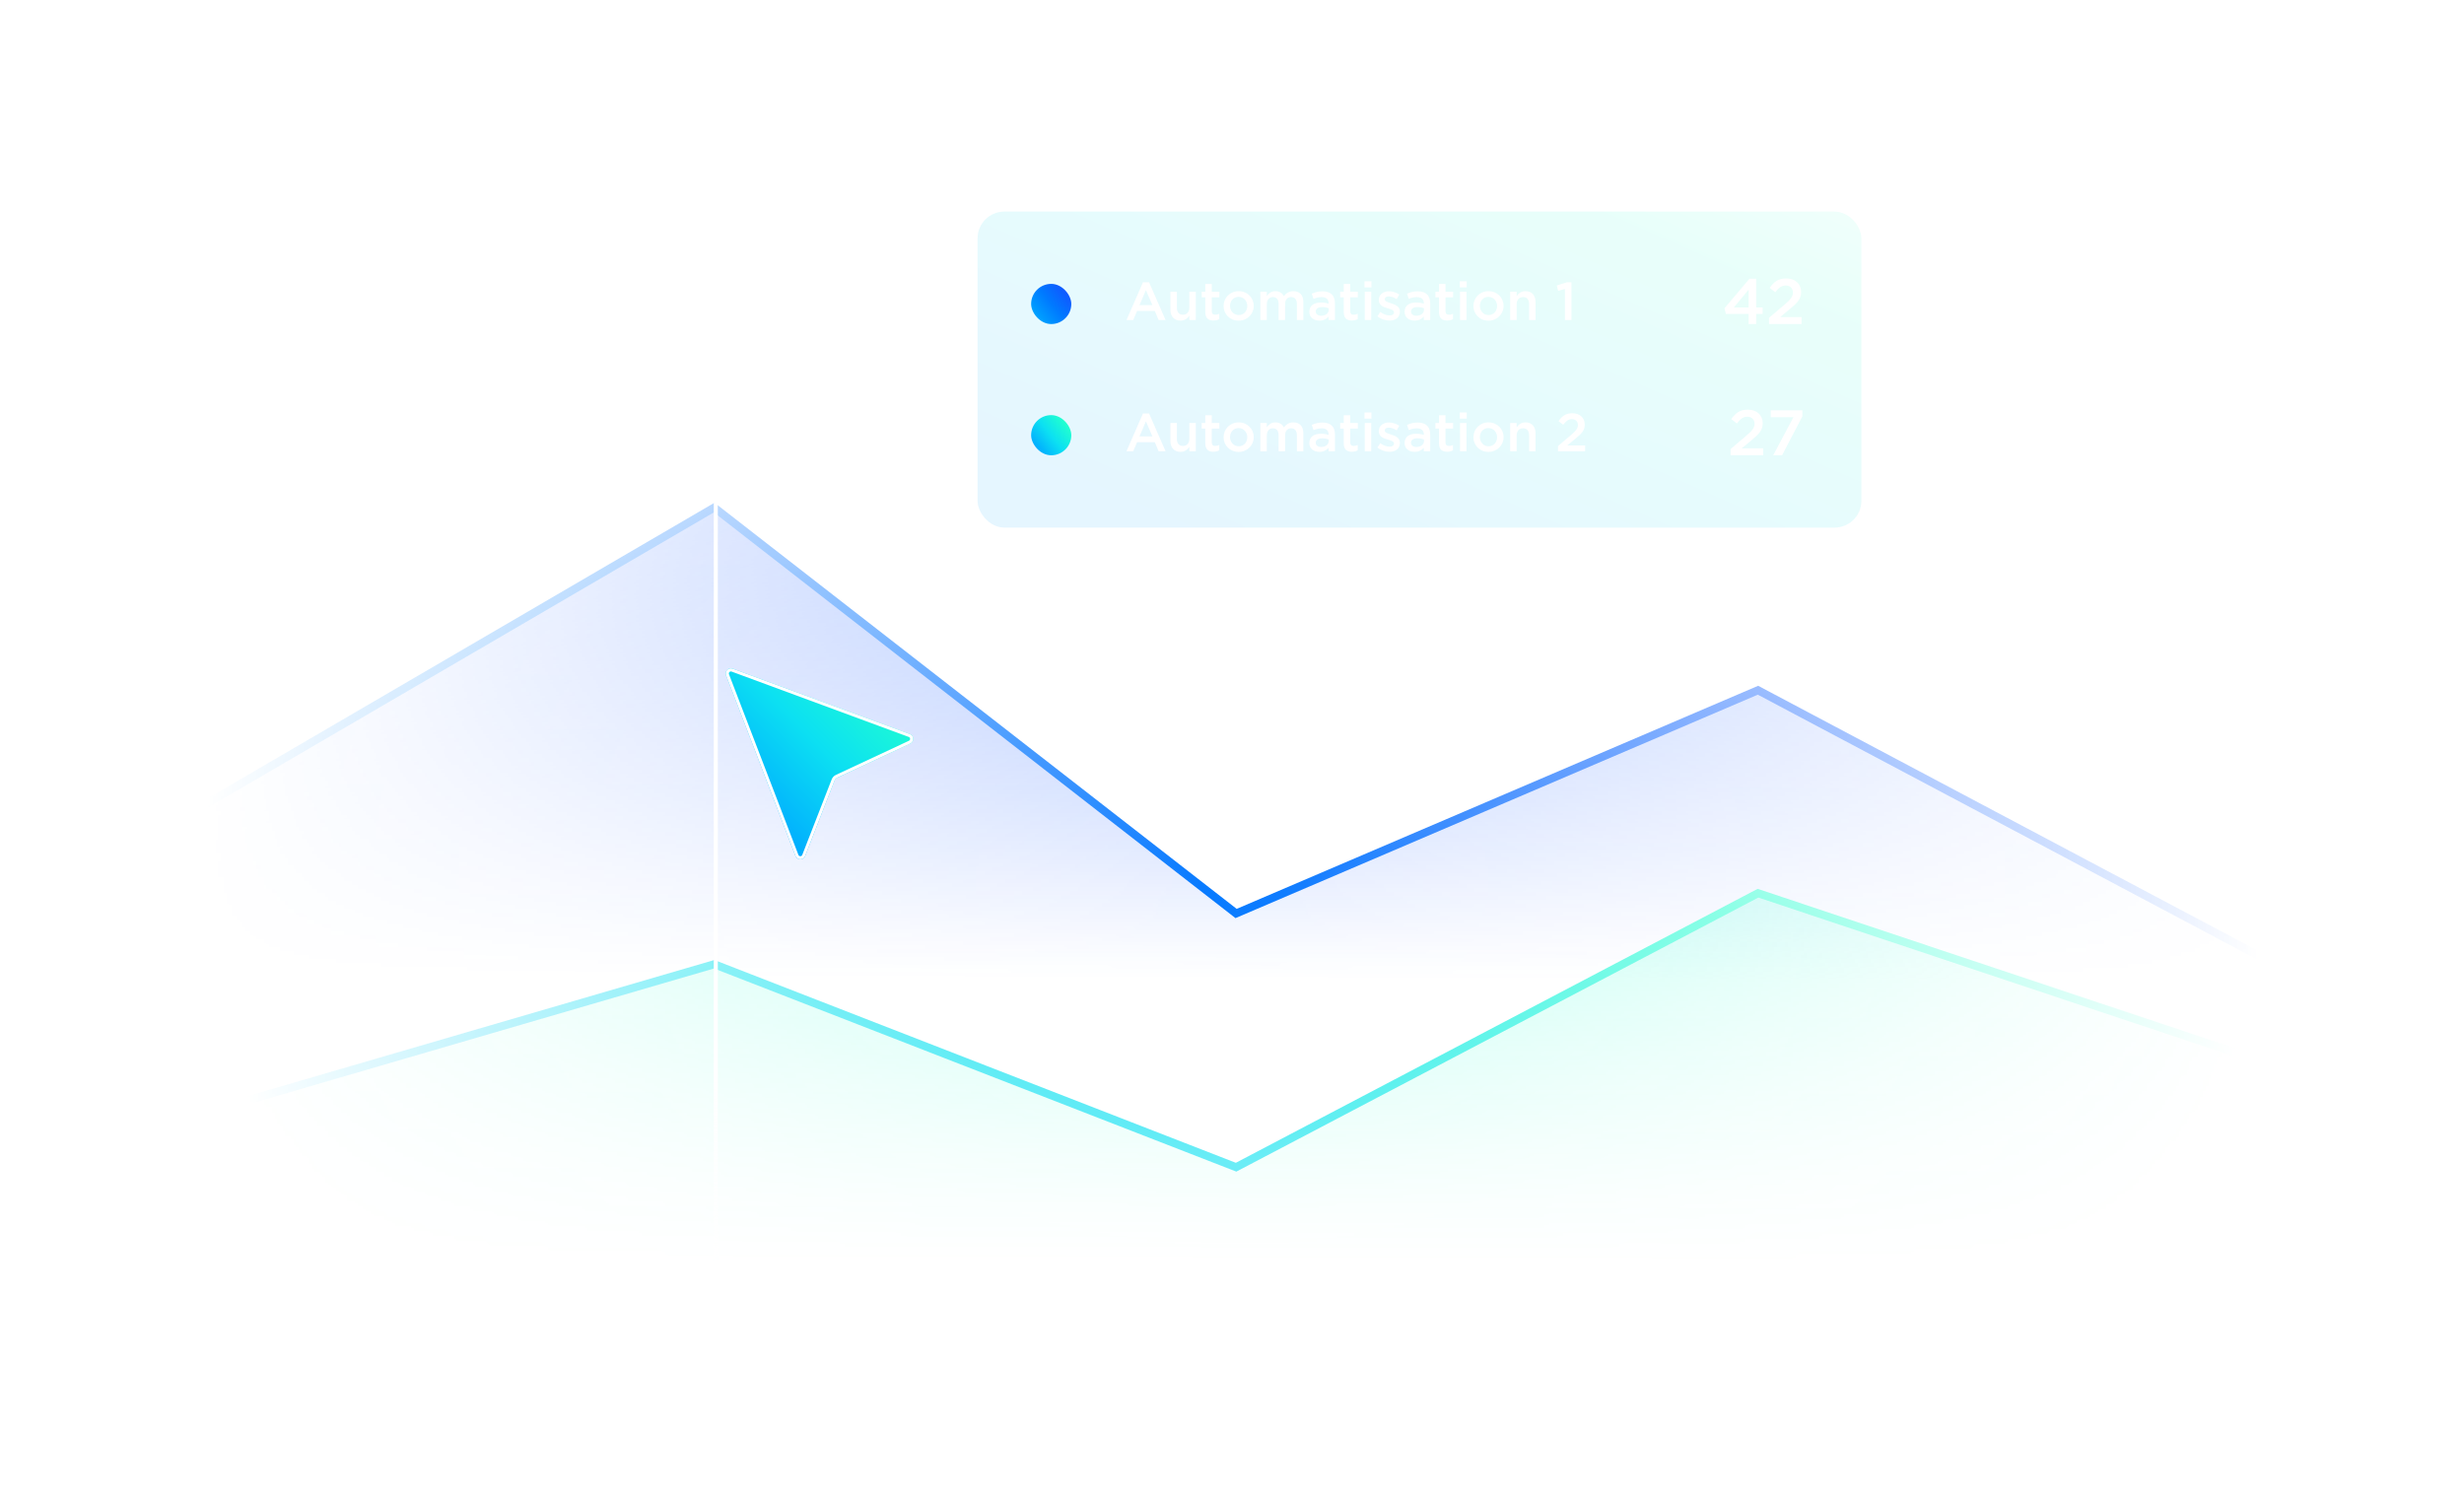 <?xml version="1.0" encoding="UTF-8"?>
<svg xmlns="http://www.w3.org/2000/svg" width="920" height="560" viewBox="0 0 920 560" fill="none">
  <g clip-path="url(#clip0_1215_69390)">
    <mask id="mask0_1215_69390" style="mask-type:alpha" maskUnits="userSpaceOnUse" x="75" y="19" width="770" height="482">
      <rect x="75" y="19" width="770" height="481.25" fill="url(#paint0_radial_1215_69390)"></rect>
    </mask>
    <g mask="url(#mask0_1215_69390)">
      <path d="M266.658 189.521L71.791 303.202V541.958H849.347V360.043L656.391 257.73L461.524 341.096L266.658 189.521Z" fill="url(#paint1_linear_1215_69390)" stroke="url(#paint2_linear_1215_69390)" stroke-width="3"></path>
      <path d="M266.658 360.044L71.791 416.884V537.146H849.347V397.937L656.391 333.518L461.524 435.831L266.658 360.044Z" fill="url(#paint3_linear_1215_69390)" stroke="url(#paint4_linear_1215_69390)" stroke-width="3"></path>
      <path d="M267.258 19V500.25" stroke="url(#paint5_linear_1215_69390)" stroke-width="1.5"></path>
    </g>
  </g>
  <rect x="365" y="79" width="330" height="118" rx="10" fill="url(#paint6_linear_1215_69390)" fill-opacity="0.1"></rect>
  <rect x="385" y="106" width="15" height="15" rx="7.5" fill="url(#paint7_linear_1215_69390)"></rect>
  <path d="M420.6 119.5L426.76 105.4H429.04L435.2 119.5H432.6L431.18 116.12H424.56L423.12 119.5H420.6ZM425.46 113.94H430.28L427.86 108.34L425.46 113.94ZM440.765 119.72C438.385 119.72 437.005 118.12 437.005 115.66V108.94H439.425V114.94C439.425 116.58 440.245 117.52 441.685 117.52C443.085 117.52 444.065 116.54 444.065 114.9V108.94H446.485V119.5H444.065V117.86C443.385 118.86 442.405 119.72 440.765 119.72ZM453.068 119.68C451.288 119.68 450.028 118.9 450.028 116.58V111.02H448.688V108.94H450.028V106.04H452.448V108.94H455.288V111.02H452.448V116.2C452.448 117.14 452.928 117.52 453.748 117.52C454.288 117.52 454.768 117.4 455.248 117.16V119.14C454.648 119.48 453.968 119.68 453.068 119.68ZM462.458 119.74C459.238 119.74 456.858 117.28 456.858 114.28V114.24C456.858 111.22 459.258 108.72 462.498 108.72C465.738 108.72 468.118 111.18 468.118 114.2V114.24C468.118 117.24 465.718 119.74 462.458 119.74ZM462.498 117.64C464.458 117.64 465.698 116.1 465.698 114.28V114.24C465.698 112.38 464.358 110.84 462.458 110.84C460.518 110.84 459.278 112.36 459.278 114.2V114.24C459.278 116.08 460.618 117.64 462.498 117.64ZM470.583 119.5V108.94H473.003V110.54C473.683 109.6 474.603 108.72 476.223 108.72C477.743 108.72 478.803 109.46 479.363 110.58C480.223 109.46 481.343 108.72 482.943 108.72C485.243 108.72 486.643 110.18 486.643 112.76V119.5H484.223V113.5C484.223 111.82 483.443 110.92 482.083 110.92C480.763 110.92 479.823 111.84 479.823 113.54V119.5H477.403V113.48C477.403 111.84 476.603 110.92 475.263 110.92C473.923 110.92 473.003 111.92 473.003 113.56V119.5H470.583ZM498.446 119.5H496.046V118.2C495.326 119.06 494.226 119.72 492.626 119.72C490.626 119.72 488.866 118.58 488.866 116.46V116.42C488.866 114.08 490.686 112.96 493.146 112.96C494.426 112.96 495.246 113.14 496.066 113.4V113.2C496.066 111.74 495.146 110.94 493.466 110.94C492.286 110.94 491.406 111.2 490.446 111.6L489.786 109.66C490.946 109.14 492.086 108.78 493.806 108.78C496.926 108.78 498.446 110.42 498.446 113.24V119.5ZM496.106 115.68V115.08C495.486 114.84 494.626 114.66 493.686 114.66C492.166 114.66 491.266 115.28 491.266 116.3V116.34C491.266 117.34 492.166 117.9 493.306 117.9C494.906 117.9 496.106 117 496.106 115.68ZM504.767 119.68C502.987 119.68 501.727 118.9 501.727 116.58V111.02H500.387V108.94H501.727V106.04H504.147V108.94H506.987V111.02H504.147V116.2C504.147 117.14 504.627 117.52 505.447 117.52C505.987 117.52 506.467 117.4 506.947 117.16V119.14C506.347 119.48 505.667 119.68 504.767 119.68ZM509.47 107.32V105.02H512.07V107.32H509.47ZM509.57 119.5V108.94H511.99V119.5H509.57ZM518.773 119.7C517.273 119.7 515.613 119.16 514.293 118.12L515.373 116.48C516.513 117.34 517.753 117.78 518.833 117.78C519.873 117.78 520.473 117.34 520.473 116.64V116.6C520.473 115.78 519.353 115.5 518.113 115.12C516.553 114.68 514.813 114.04 514.813 112.02V111.98C514.813 109.98 516.473 108.76 518.573 108.76C519.893 108.76 521.333 109.22 522.453 109.96L521.493 111.68C520.473 111.06 519.393 110.68 518.513 110.68C517.573 110.68 517.033 111.12 517.033 111.74V111.78C517.033 112.54 518.173 112.86 519.413 113.26C520.953 113.74 522.693 114.44 522.693 116.34V116.38C522.693 118.6 520.973 119.7 518.773 119.7ZM534.013 119.5H531.613V118.2C530.893 119.06 529.793 119.72 528.193 119.72C526.193 119.72 524.433 118.58 524.433 116.46V116.42C524.433 114.08 526.253 112.96 528.713 112.96C529.993 112.96 530.813 113.14 531.633 113.4V113.2C531.633 111.74 530.713 110.94 529.033 110.94C527.853 110.94 526.973 111.2 526.013 111.6L525.353 109.66C526.513 109.14 527.653 108.78 529.373 108.78C532.493 108.78 534.013 110.42 534.013 113.24V119.5ZM531.673 115.68V115.08C531.053 114.84 530.193 114.66 529.253 114.66C527.733 114.66 526.833 115.28 526.833 116.3V116.34C526.833 117.34 527.733 117.9 528.873 117.9C530.473 117.9 531.673 117 531.673 115.68ZM540.333 119.68C538.553 119.68 537.293 118.9 537.293 116.58V111.02H535.953V108.94H537.293V106.04H539.713V108.94H542.553V111.02H539.713V116.2C539.713 117.14 540.193 117.52 541.013 117.52C541.553 117.52 542.033 117.4 542.513 117.16V119.14C541.913 119.48 541.233 119.68 540.333 119.68ZM545.037 107.32V105.02H547.637V107.32H545.037ZM545.137 119.5V108.94H547.557V119.5H545.137ZM555.739 119.74C552.519 119.74 550.139 117.28 550.139 114.28V114.24C550.139 111.22 552.539 108.72 555.779 108.72C559.019 108.72 561.399 111.18 561.399 114.2V114.24C561.399 117.24 558.999 119.74 555.739 119.74ZM555.779 117.64C557.739 117.64 558.979 116.1 558.979 114.28V114.24C558.979 112.38 557.639 110.84 555.739 110.84C553.799 110.84 552.559 112.36 552.559 114.2V114.24C552.559 116.08 553.899 117.64 555.779 117.64ZM563.864 119.5V108.94H566.284V110.58C566.964 109.58 567.944 108.72 569.584 108.72C571.964 108.72 573.344 110.32 573.344 112.78V119.5H570.924V113.5C570.924 111.86 570.104 110.92 568.664 110.92C567.264 110.92 566.284 111.9 566.284 113.54V119.5H563.864ZM584.302 119.5V107.9L581.782 108.6L581.262 106.6L585.022 105.4H586.742V119.5H584.302Z" fill="white"></path>
  <path d="M652.888 121V117.232H644.416L643.864 115.12L653.2 104.08H655.72V114.808H658.12V117.232H655.72V121H652.888ZM647.368 114.808H652.888V108.16L647.368 114.808ZM660.512 121V118.672L666.296 113.752C668.6 111.808 669.44 110.728 669.44 109.216C669.44 107.56 668.264 106.6 666.728 106.6C665.192 106.6 664.136 107.44 662.84 109.12L660.752 107.488C662.36 105.232 663.944 103.96 666.944 103.96C670.232 103.96 672.488 105.976 672.488 108.976V109.024C672.488 111.664 671.096 113.104 668.12 115.528L664.664 118.408H672.656V121H660.512Z" fill="white"></path>
  <rect x="385" y="155" width="15" height="15" rx="7.5" fill="url(#paint8_linear_1215_69390)"></rect>
  <path d="M420.6 168.5L426.76 154.4H429.04L435.2 168.5H432.6L431.18 165.12H424.56L423.12 168.5H420.6ZM425.46 162.94H430.28L427.86 157.34L425.46 162.94ZM440.765 168.72C438.385 168.72 437.005 167.12 437.005 164.66V157.94H439.425V163.94C439.425 165.58 440.245 166.52 441.685 166.52C443.085 166.52 444.065 165.54 444.065 163.9V157.94H446.485V168.5H444.065V166.86C443.385 167.86 442.405 168.72 440.765 168.72ZM453.068 168.68C451.288 168.68 450.028 167.9 450.028 165.58V160.02H448.688V157.94H450.028V155.04H452.448V157.94H455.288V160.02H452.448V165.2C452.448 166.14 452.928 166.52 453.748 166.52C454.288 166.52 454.768 166.4 455.248 166.16V168.14C454.648 168.48 453.968 168.68 453.068 168.68ZM462.458 168.74C459.238 168.74 456.858 166.28 456.858 163.28V163.24C456.858 160.22 459.258 157.72 462.498 157.72C465.738 157.72 468.118 160.18 468.118 163.2V163.24C468.118 166.24 465.718 168.74 462.458 168.74ZM462.498 166.64C464.458 166.64 465.698 165.1 465.698 163.28V163.24C465.698 161.38 464.358 159.84 462.458 159.84C460.518 159.84 459.278 161.36 459.278 163.2V163.24C459.278 165.08 460.618 166.64 462.498 166.64ZM470.583 168.5V157.94H473.003V159.54C473.683 158.6 474.603 157.72 476.223 157.72C477.743 157.72 478.803 158.46 479.363 159.58C480.223 158.46 481.343 157.72 482.943 157.72C485.243 157.72 486.643 159.18 486.643 161.76V168.5H484.223V162.5C484.223 160.82 483.443 159.92 482.083 159.92C480.763 159.92 479.823 160.84 479.823 162.54V168.5H477.403V162.48C477.403 160.84 476.603 159.92 475.263 159.92C473.923 159.92 473.003 160.92 473.003 162.56V168.5H470.583ZM498.446 168.5H496.046V167.2C495.326 168.06 494.226 168.72 492.626 168.72C490.626 168.72 488.866 167.58 488.866 165.46V165.42C488.866 163.08 490.686 161.96 493.146 161.96C494.426 161.96 495.246 162.14 496.066 162.4V162.2C496.066 160.74 495.146 159.94 493.466 159.94C492.286 159.94 491.406 160.2 490.446 160.6L489.786 158.66C490.946 158.14 492.086 157.78 493.806 157.78C496.926 157.78 498.446 159.42 498.446 162.24V168.5ZM496.106 164.68V164.08C495.486 163.84 494.626 163.66 493.686 163.66C492.166 163.66 491.266 164.28 491.266 165.3V165.34C491.266 166.34 492.166 166.9 493.306 166.9C494.906 166.9 496.106 166 496.106 164.68ZM504.767 168.68C502.987 168.68 501.727 167.9 501.727 165.58V160.02H500.387V157.94H501.727V155.04H504.147V157.94H506.987V160.02H504.147V165.2C504.147 166.14 504.627 166.52 505.447 166.52C505.987 166.52 506.467 166.4 506.947 166.16V168.14C506.347 168.48 505.667 168.68 504.767 168.68ZM509.47 156.32V154.02H512.07V156.32H509.47ZM509.57 168.5V157.94H511.99V168.5H509.57ZM518.773 168.7C517.273 168.7 515.613 168.16 514.293 167.12L515.373 165.48C516.513 166.34 517.753 166.78 518.833 166.78C519.873 166.78 520.473 166.34 520.473 165.64V165.6C520.473 164.78 519.353 164.5 518.113 164.12C516.553 163.68 514.813 163.04 514.813 161.02V160.98C514.813 158.98 516.473 157.76 518.573 157.76C519.893 157.76 521.333 158.22 522.453 158.96L521.493 160.68C520.473 160.06 519.393 159.68 518.513 159.68C517.573 159.68 517.033 160.12 517.033 160.74V160.78C517.033 161.54 518.173 161.86 519.413 162.26C520.953 162.74 522.693 163.44 522.693 165.34V165.38C522.693 167.6 520.973 168.7 518.773 168.7ZM534.013 168.5H531.613V167.2C530.893 168.06 529.793 168.72 528.193 168.72C526.193 168.72 524.433 167.58 524.433 165.46V165.42C524.433 163.08 526.253 161.96 528.713 161.96C529.993 161.96 530.813 162.14 531.633 162.4V162.2C531.633 160.74 530.713 159.94 529.033 159.94C527.853 159.94 526.973 160.2 526.013 160.6L525.353 158.66C526.513 158.14 527.653 157.78 529.373 157.78C532.493 157.78 534.013 159.42 534.013 162.24V168.5ZM531.673 164.68V164.08C531.053 163.84 530.193 163.66 529.253 163.66C527.733 163.66 526.833 164.28 526.833 165.3V165.34C526.833 166.34 527.733 166.9 528.873 166.9C530.473 166.9 531.673 166 531.673 164.68ZM540.333 168.68C538.553 168.68 537.293 167.9 537.293 165.58V160.02H535.953V157.94H537.293V155.04H539.713V157.94H542.553V160.02H539.713V165.2C539.713 166.14 540.193 166.52 541.013 166.52C541.553 166.52 542.033 166.4 542.513 166.16V168.14C541.913 168.48 541.233 168.68 540.333 168.68ZM545.037 156.32V154.02H547.637V156.32H545.037ZM545.137 168.5V157.94H547.557V168.5H545.137ZM555.739 168.74C552.519 168.74 550.139 166.28 550.139 163.28V163.24C550.139 160.22 552.539 157.72 555.779 157.72C559.019 157.72 561.399 160.18 561.399 163.2V163.24C561.399 166.24 558.999 168.74 555.739 168.74ZM555.779 166.64C557.739 166.64 558.979 165.1 558.979 163.28V163.24C558.979 161.38 557.639 159.84 555.739 159.84C553.799 159.84 552.559 161.36 552.559 163.2V163.24C552.559 165.08 553.899 166.64 555.779 166.64ZM563.864 168.5V157.94H566.284V159.58C566.964 158.58 567.944 157.72 569.584 157.72C571.964 157.72 573.344 159.32 573.344 161.78V168.5H570.924V162.5C570.924 160.86 570.104 159.92 568.664 159.92C567.264 159.92 566.284 160.9 566.284 162.54V168.5H563.864ZM581.722 168.5V166.56L586.542 162.46C588.462 160.84 589.162 159.94 589.162 158.68C589.162 157.3 588.182 156.5 586.902 156.5C585.622 156.5 584.742 157.2 583.662 158.6L581.922 157.24C583.262 155.36 584.582 154.3 587.082 154.3C589.822 154.3 591.702 155.98 591.702 158.48V158.52C591.702 160.72 590.542 161.92 588.062 163.94L585.182 166.34H591.842V168.5H581.722Z" fill="white"></path>
  <path d="M646.176 170V167.672L651.96 162.752C654.264 160.808 655.104 159.728 655.104 158.216C655.104 156.56 653.928 155.6 652.392 155.6C650.856 155.6 649.8 156.44 648.504 158.12L646.416 156.488C648.024 154.232 649.608 152.96 652.608 152.96C655.896 152.96 658.152 154.976 658.152 157.976V158.024C658.152 160.664 656.76 162.104 653.784 164.528L650.328 167.408H658.32V170H646.176ZM662.075 170L669.611 155.792H661.163V153.2H672.971V155.432L665.387 170H662.075Z" fill="white"></path>
  <g filter="url(#filter0_d_1215_69390)">
    <path d="M297.024 317.984L271.104 250.541C270.508 248.991 272.017 247.463 273.574 248.037L339.712 272.446C341.321 273.039 341.415 275.279 339.862 276.005L312.588 288.763C312.139 288.973 311.787 289.348 311.607 289.811L300.625 317.992C299.984 319.636 297.657 319.63 297.024 317.984Z" fill="url(#paint9_linear_1215_69390)"></path>
    <path d="M297.565 317.776L271.644 250.333C271.227 249.249 272.283 248.178 273.373 248.581L339.512 272.989C340.638 273.404 340.704 274.972 339.617 275.481L312.343 288.238C311.758 288.512 311.302 288.999 311.068 289.6L300.085 317.782C299.637 318.932 298.008 318.928 297.565 317.776Z" stroke="white" stroke-width="1.158" stroke-linecap="square"></path>
  </g>
  <defs>
    <filter id="filter0_d_1215_69390" x="262.756" y="241.342" width="86.433" height="87.737" filterUnits="userSpaceOnUse" color-interpolation-filters="sRGB">
      <feFlood flood-opacity="0" result="BackgroundImageFix"></feFlood>
      <feColorMatrix in="SourceAlpha" type="matrix" values="0 0 0 0 0 0 0 0 0 0 0 0 0 0 0 0 0 0 127 0" result="hardAlpha"></feColorMatrix>
      <feOffset dy="1.643"></feOffset>
      <feGaussianBlur stdDeviation="4.107"></feGaussianBlur>
      <feComposite in2="hardAlpha" operator="out"></feComposite>
      <feColorMatrix type="matrix" values="0 0 0 0 0 0 0 0 0 0 0 0 0 0 0 0 0 0 0.5 0"></feColorMatrix>
      <feBlend mode="normal" in2="BackgroundImageFix" result="effect1_dropShadow_1215_69390"></feBlend>
      <feBlend mode="normal" in="SourceGraphic" in2="effect1_dropShadow_1215_69390" result="shape"></feBlend>
    </filter>
    <radialGradient id="paint0_radial_1215_69390" cx="0" cy="0" r="1" gradientUnits="userSpaceOnUse" gradientTransform="translate(460 329.406) rotate(-90) scale(271.906 385)">
      <stop stop-color="#FF0000"></stop>
      <stop offset="1" stop-color="#FF0000" stop-opacity="0"></stop>
    </radialGradient>
    <linearGradient id="paint1_linear_1215_69390" x1="461" y1="-4" x2="459.999" y2="365.5" gradientUnits="userSpaceOnUse">
      <stop stop-color="#1255FF"></stop>
      <stop offset="1" stop-color="#1255FF" stop-opacity="0"></stop>
    </linearGradient>
    <linearGradient id="paint2_linear_1215_69390" x1="71.791" y1="541.958" x2="407.398" y2="-57.786" gradientUnits="userSpaceOnUse">
      <stop offset="0.078" stop-color="#00AAFF"></stop>
      <stop offset="0.505" stop-color="#007AFF"></stop>
      <stop offset="0.88" stop-color="#1255FF"></stop>
    </linearGradient>
    <linearGradient id="paint3_linear_1215_69390" x1="461" y1="2.5" x2="459.999" y2="472.177" gradientUnits="userSpaceOnUse">
      <stop stop-color="#21FFCF"></stop>
      <stop offset="1" stop-color="#21FFCF" stop-opacity="0"></stop>
    </linearGradient>
    <linearGradient id="paint4_linear_1215_69390" x1="71.791" y1="537.146" x2="204.982" y2="125.187" gradientUnits="userSpaceOnUse">
      <stop offset="0.135" stop-color="#00AAFF"></stop>
      <stop offset="0.495" stop-color="#0CE0F2"></stop>
      <stop offset="0.839" stop-color="#21FFCF"></stop>
      <stop offset="1" stop-color="#6EFFE0"></stop>
    </linearGradient>
    <linearGradient id="paint5_linear_1215_69390" x1="267.449" y1="109.616" x2="267.721" y2="500.25" gradientUnits="userSpaceOnUse">
      <stop stop-color="white"></stop>
      <stop offset="0.75" stop-color="white"></stop>
      <stop offset="1" stop-color="white" stop-opacity="0"></stop>
    </linearGradient>
    <linearGradient id="paint6_linear_1215_69390" x1="365" y1="197" x2="462.417" y2="-23.674" gradientUnits="userSpaceOnUse">
      <stop offset="0.135" stop-color="#00AAFF"></stop>
      <stop offset="0.495" stop-color="#0CE0F2"></stop>
      <stop offset="0.839" stop-color="#21FFCF"></stop>
      <stop offset="1" stop-color="#6EFFE0"></stop>
    </linearGradient>
    <linearGradient id="paint7_linear_1215_69390" x1="385" y1="121" x2="401.394" y2="107.721" gradientUnits="userSpaceOnUse">
      <stop offset="0.078" stop-color="#00AAFF"></stop>
      <stop offset="0.505" stop-color="#007AFF"></stop>
      <stop offset="0.88" stop-color="#1255FF"></stop>
    </linearGradient>
    <linearGradient id="paint8_linear_1215_69390" x1="385" y1="170" x2="401.394" y2="156.721" gradientUnits="userSpaceOnUse">
      <stop offset="0.135" stop-color="#00AAFF"></stop>
      <stop offset="0.495" stop-color="#0CE0F2"></stop>
      <stop offset="0.839" stop-color="#21FFCF"></stop>
      <stop offset="1" stop-color="#6EFFE0"></stop>
    </linearGradient>
    <linearGradient id="paint9_linear_1215_69390" x1="283.466" y1="325.346" x2="355.843" y2="253.543" gradientUnits="userSpaceOnUse">
      <stop offset="0.135" stop-color="#00AAFF"></stop>
      <stop offset="0.495" stop-color="#0CE0F2"></stop>
      <stop offset="0.839" stop-color="#21FFCF"></stop>
      <stop offset="1" stop-color="#6EFFE0"></stop>
    </linearGradient>
    <clipPath id="clip0_1215_69390">
      <rect x="75" y="19" width="770" height="481.25" rx="16.042" fill="white"></rect>
    </clipPath>
  </defs>
</svg>
